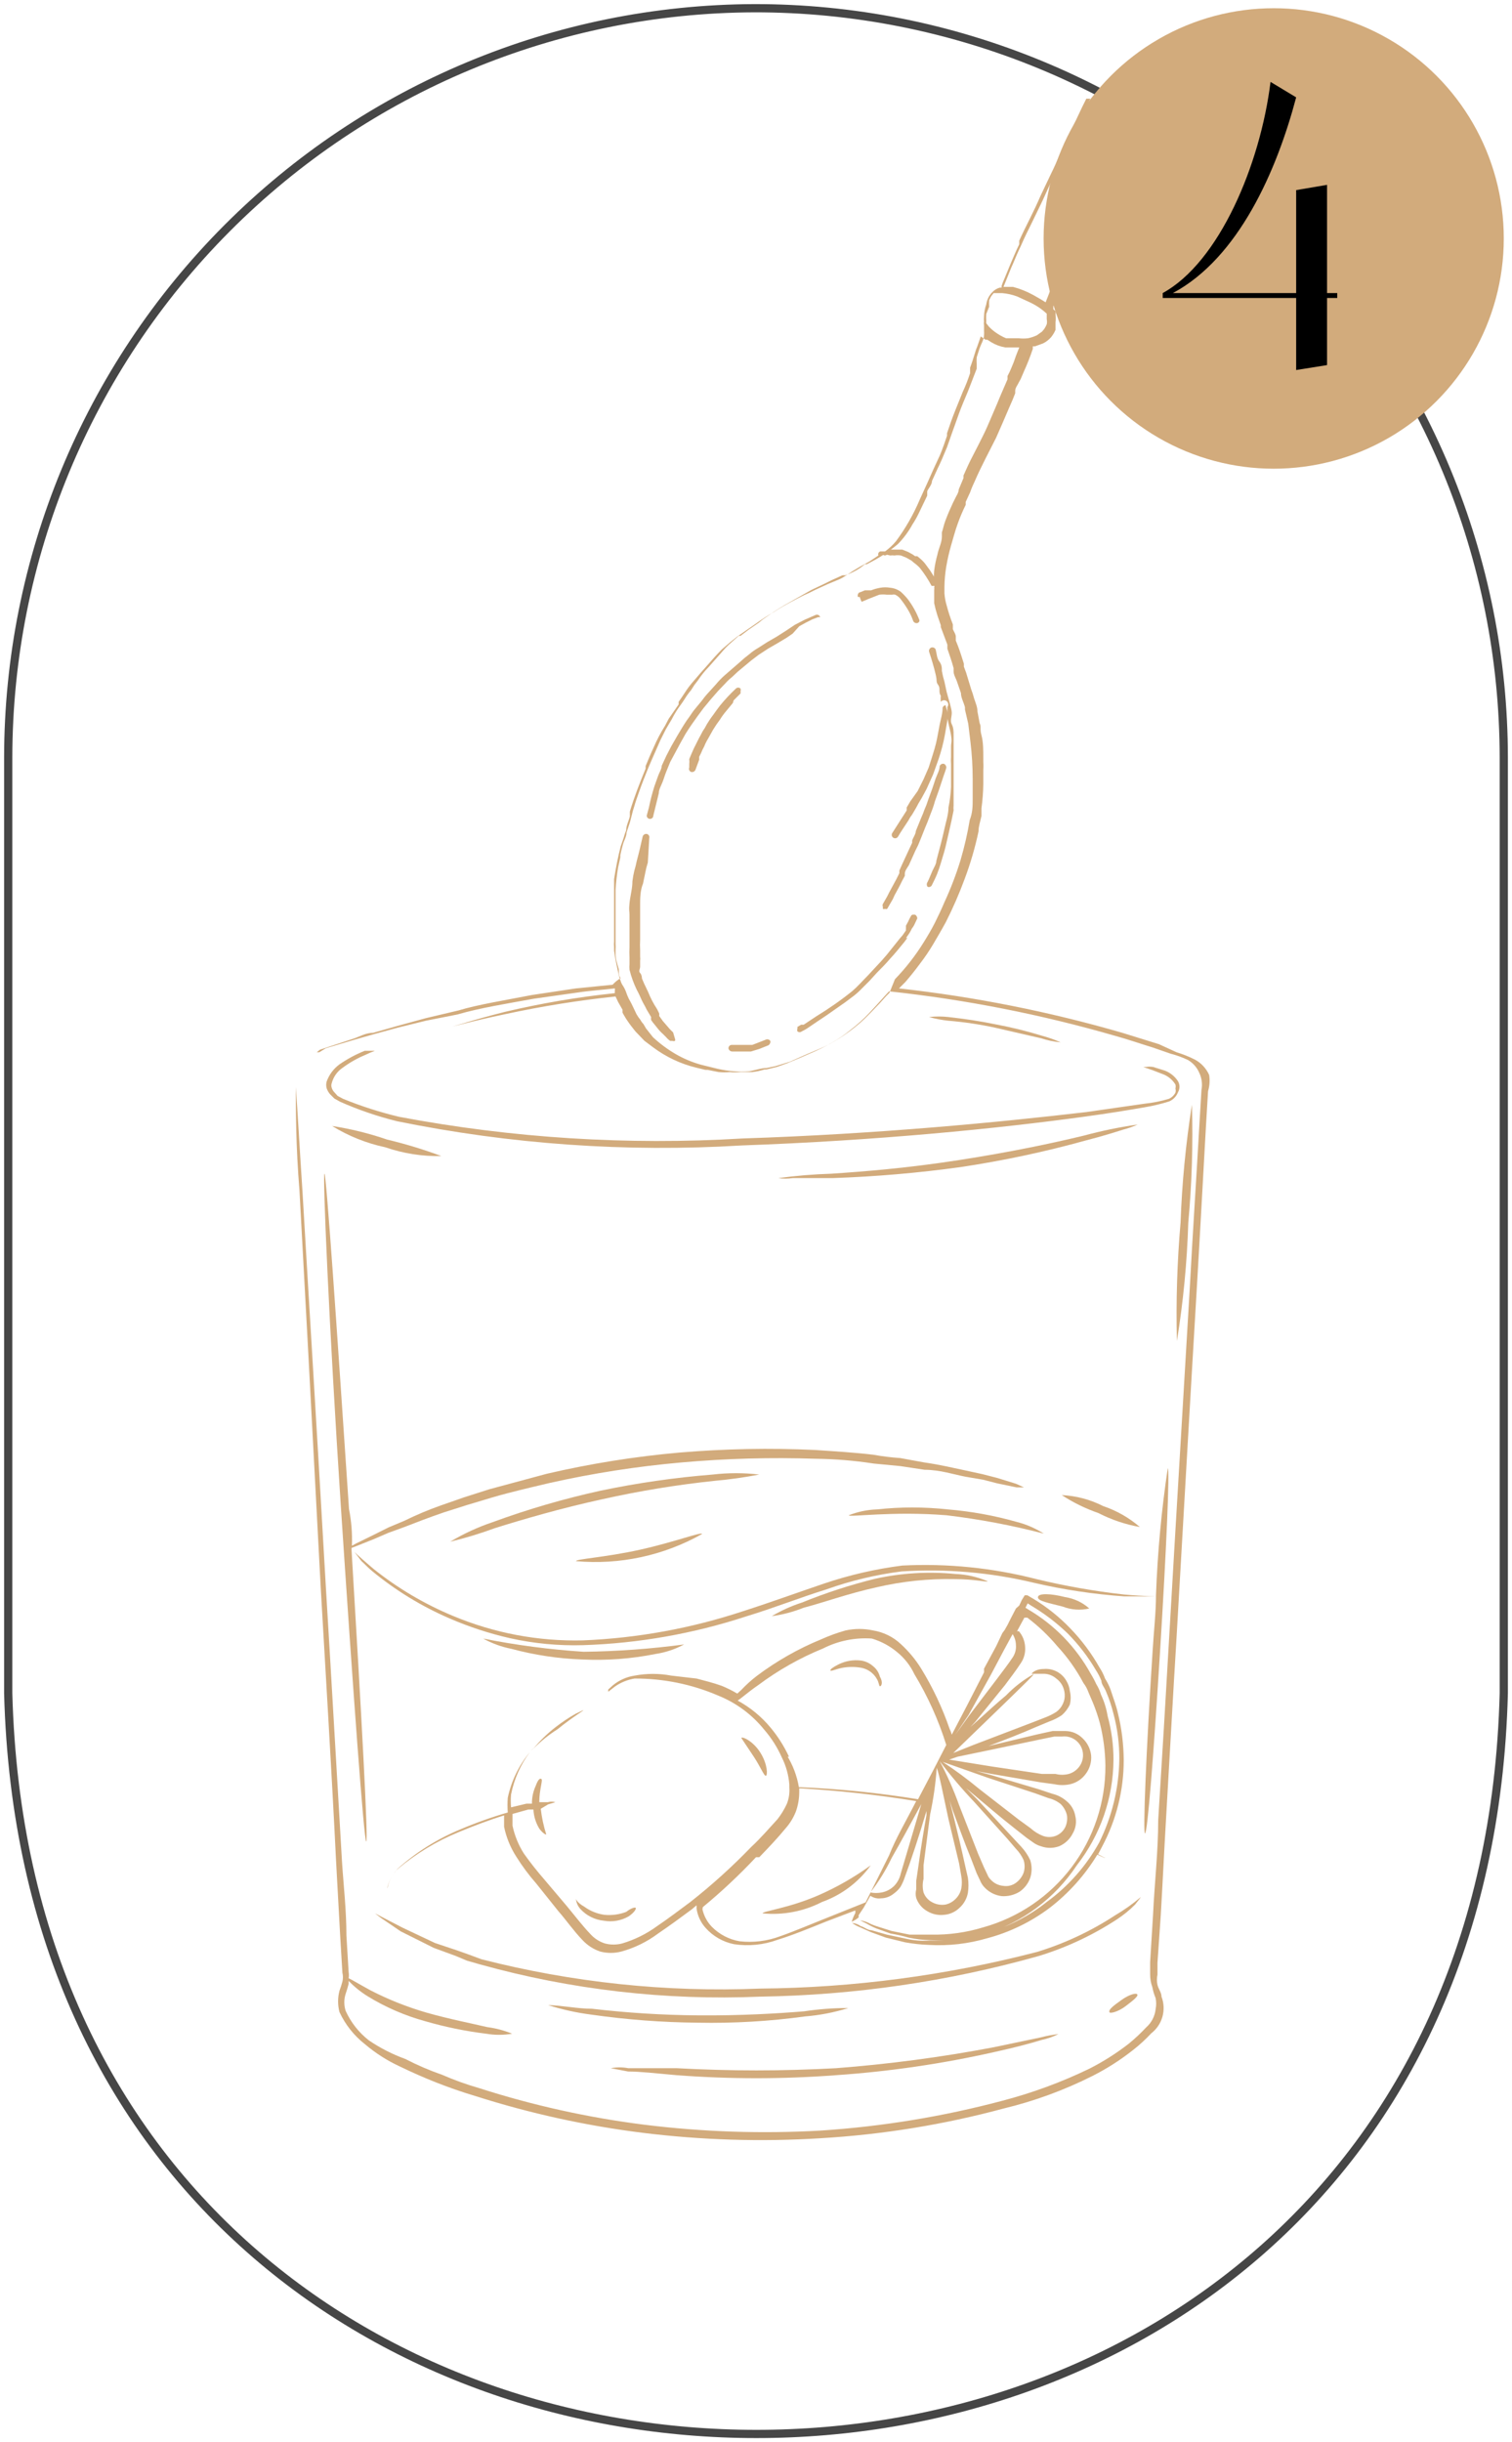 <?xml version="1.0" encoding="UTF-8"?> <svg xmlns="http://www.w3.org/2000/svg" width="184" height="297" viewBox="0 0 184 297" fill="none"> <path d="M91.776 1C67.688 1.083 44.613 10.715 27.6 27.789C10.588 44.863 1.024 67.989 1 92.105V205.919C4.132 326.004 179.958 326.049 183 205.919V92.105C182.988 80.126 180.619 68.266 176.028 57.203C171.436 46.14 164.713 36.092 156.241 27.631C147.77 19.171 137.716 12.464 126.655 7.895C115.594 3.325 103.742 0.982 91.776 1Z" stroke="#464646" stroke-miterlimit="10"></path> <path d="M70.848 201.812C73.839 201.957 76.836 201.732 79.772 201.143C80.99 200.96 82.168 200.568 83.252 199.983C79.199 200.526 75.116 200.824 71.026 200.875C66.92 200.609 62.836 200.072 58.801 199.269C59.874 199.862 61.033 200.283 62.236 200.518C65.048 201.275 67.938 201.709 70.848 201.812Z" fill="#D2AB7C"></path> <path d="M116.226 192.04C118.635 192.04 120.152 192.442 120.197 192.308C118.955 191.77 117.623 191.467 116.271 191.415C113.003 191.094 109.705 191.29 106.499 191.995C103.459 192.747 100.476 193.717 97.575 194.896C96.297 195.307 95.07 195.861 93.916 196.547C95.247 196.363 96.55 196.018 97.798 195.52C100.208 194.896 103.242 193.78 106.722 193.022C109.836 192.298 113.029 191.968 116.226 192.04Z" fill="#D2AB7C"></path> <path d="M132.557 195.609C131.73 194.872 130.707 194.392 129.612 194.226C127.872 193.78 126.355 193.735 126.31 194.226C126.265 194.717 127.648 194.94 129.344 195.386C130.368 195.783 131.488 195.86 132.557 195.609Z" fill="#D2AB7C"></path> <path d="M138.714 185.704C137.405 184.576 135.89 183.712 134.252 183.16C132.685 182.363 130.966 181.907 129.21 181.822C130.602 182.73 132.101 183.464 133.672 184.008C135.258 184.822 136.958 185.394 138.714 185.704Z" fill="#D2AB7C"></path> <path d="M147.147 130.732C146.792 129.931 146.18 129.271 145.407 128.858C144.691 128.496 143.944 128.197 143.176 127.966L141.034 126.984L136.572 125.601C127.687 123.024 118.595 121.217 109.399 120.202L110.158 119.444C110.738 118.774 111.318 118.06 111.942 117.213C112.524 116.457 113.061 115.667 113.549 114.848C113.995 114.089 114.575 113.108 115.11 112.126C115.968 110.431 116.728 108.688 117.386 106.906C118.096 105.017 118.663 103.078 119.081 101.105C119.081 100.48 119.305 99.856 119.438 99.231V98.294C119.569 97.332 119.644 96.364 119.661 95.394V93.698C119.684 93.327 119.684 92.954 119.661 92.583V92.27C119.661 91.2 119.661 90.263 119.438 89.415C119.215 88.567 119.438 88.433 119.215 87.942L118.948 86.514C118.948 85.979 118.724 85.488 118.546 84.953C118.447 84.575 118.328 84.202 118.189 83.837L117.564 81.785L117.297 81.071V80.714C117.074 80 116.851 79.286 116.583 78.572L116.315 77.903V77.412C116.315 77.144 116.092 76.832 115.958 76.52V75.94C115.659 75.182 115.405 74.407 115.199 73.619C115.055 73.14 114.966 72.646 114.932 72.147C114.932 72.147 114.932 71.835 114.932 71.701V71.388C114.942 70.551 115.016 69.716 115.155 68.89C115.303 68.032 115.496 67.183 115.735 66.347C116.003 65.454 116.226 64.562 116.538 63.714C116.819 62.922 117.147 62.147 117.52 61.394V61.037L118.055 59.877C118.221 59.405 118.415 58.943 118.635 58.493C119.037 57.556 119.483 56.664 119.929 55.772L121.223 53.228L122.026 51.399L122.83 49.525C123.097 48.945 123.32 48.409 123.543 47.829V47.517C123.543 47.16 123.856 46.803 123.99 46.491L124.213 46.089L124.614 45.152C125.017 44.264 125.375 43.355 125.685 42.43V42.118H125.953L126.934 41.761C127.308 41.575 127.641 41.317 127.916 41.003C128.134 40.73 128.314 40.43 128.451 40.11V39.709V39.218C128.492 38.892 128.492 38.562 128.451 38.236C128.478 38.104 128.478 37.967 128.451 37.835L128.184 37.611V37.21C128.306 37.011 128.41 36.802 128.496 36.585V35.871C128.764 35.068 129.032 34.399 129.255 33.685L130.593 30.383L131.396 28.42L132.2 26.501L133.047 24.493C133.27 23.913 133.493 23.333 133.761 22.798L134.698 20.656L135.501 18.916C135.725 18.381 135.948 17.845 136.215 17.31C136.483 16.774 136.617 16.462 136.795 16.016C137.055 15.558 137.279 15.08 137.465 14.588V14.365L137.063 14.053H136.795C136.795 14.499 136.438 14.945 136.215 15.391L135.591 16.73C135.408 17.093 135.245 17.465 135.1 17.845L134.609 18.871C134.341 19.496 134.029 20.121 133.761 20.79C133.493 21.459 132.913 22.619 132.557 23.556L132.11 24.583C131.887 25.163 131.619 25.743 131.396 26.367C131.173 26.992 130.906 27.483 130.682 28.018L130.013 29.714C129.701 30.383 129.433 31.052 129.165 31.766C128.898 32.48 128.407 33.685 128.05 34.622L127.648 35.737L127.247 36.764L126.667 36.407L125.73 35.871C124.955 35.445 124.131 35.116 123.276 34.89H122.83H122.116L123.053 32.569C123.365 31.9 123.633 31.186 123.945 30.517L124.257 29.848C124.659 28.911 125.105 28.018 125.551 27.126L126.89 24.36L127.559 22.887C128.184 21.593 128.809 20.299 129.389 19.005C129.969 17.711 130.549 16.417 131.173 15.123L131.932 13.517L132.69 12H132.2L131.709 12.982L130.192 16.194C129.835 16.953 129.478 17.667 129.165 18.425L128.898 18.961C128.585 19.674 128.273 20.388 127.916 21.102L126.622 23.824C126.221 24.761 125.774 25.698 125.328 26.591C124.882 27.483 124.436 28.375 124.034 29.268V29.714C123.677 30.428 123.365 31.186 123.053 31.9L122.205 33.953C122.081 34.213 121.977 34.481 121.892 34.756V34.979H121.669C121.308 35.079 120.983 35.28 120.732 35.559C120.347 35.963 120.097 36.478 120.018 37.032C119.847 37.504 119.756 38.002 119.751 38.504C119.727 38.712 119.727 38.921 119.751 39.129C119.72 39.261 119.72 39.398 119.751 39.53V39.932V40.244C119.765 40.407 119.765 40.572 119.751 40.735C119.751 41.315 119.349 41.895 119.171 42.475L118.858 43.457C118.838 43.724 118.838 43.992 118.858 44.26V44.84L118.323 46.223L117.787 47.606L117.207 48.989C116.85 49.837 116.538 50.73 116.226 51.622L115.824 52.737L115.244 54.389C114.843 55.37 114.441 56.307 114.084 57.021L113.415 58.493C113.415 58.94 113.013 59.341 112.835 59.743V60.278L111.764 62.509C111.553 62.94 111.314 63.358 111.05 63.758C110.569 64.64 109.968 65.451 109.265 66.168C108.329 66.957 107.312 67.645 106.231 68.221L105.472 68.622H105.249C104.817 68.996 104.337 69.311 103.822 69.559C103.518 69.712 103.205 69.846 102.885 69.961H102.528L101.234 70.541L100.341 70.987L98.735 71.745L96.058 73.263C95.196 73.734 94.361 74.256 93.559 74.824L92.845 75.315L92.354 75.716L91.061 76.609L90.123 77.323H89.9L88.651 78.438C88.16 78.885 87.759 79.42 87.268 79.955L86.242 81.115C85.76 81.608 85.326 82.146 84.948 82.722L84.501 83.302L84.1 83.927C83.804 84.277 83.535 84.65 83.297 85.042L83.029 85.444L82.493 86.202C82.215 86.618 81.961 87.05 81.735 87.496L81.467 87.942L81.021 88.701L80.352 90.039L79.236 92.583L78.835 93.52C78.478 94.412 78.121 95.305 77.808 96.197C77.496 97.089 77.362 97.446 77.184 98.071C77.059 98.437 76.955 98.809 76.871 99.186L76.648 100.034L76.247 101.239C76.247 101.73 75.934 102.22 75.801 102.711C75.667 103.202 75.578 103.559 75.488 104.005V104.273L75.221 105.478C75.065 106.393 74.961 107.317 74.908 108.244V108.869C74.908 109.583 74.908 110.341 74.908 111.1V113.822V114.803C74.93 115.026 74.93 115.25 74.908 115.472V116.008C74.908 116.633 75.131 117.257 75.31 117.882V118.15C75.31 118.417 75.31 118.685 75.533 118.953C75.165 119.166 74.833 119.437 74.551 119.756L70.089 120.202L64.735 121.005C61.299 121.675 58.176 122.165 55.811 122.879L51.84 123.816L48.404 124.753L45.415 125.601C44.478 125.601 43.719 126.092 43.005 126.315L39.748 127.386L38.945 127.654L38.543 127.966H38.856L39.659 127.475L42.961 126.493L45.459 125.78L48.404 124.976L51.84 124.129L55.677 123.37C58.444 122.567 61.567 122.076 65.003 121.451L70.357 120.693C71.829 120.47 73.347 120.381 74.819 120.202C74.838 120.29 74.838 120.382 74.819 120.47V120.782C70.313 121.253 65.842 122.013 61.433 123.058C59.291 123.593 57.596 124.084 56.436 124.441L55.053 124.843L56.48 124.486C57.685 124.173 59.381 123.772 61.522 123.325C65.943 122.372 70.411 121.657 74.908 121.184L75.221 121.853L75.756 122.79V123.147C75.968 123.549 76.206 123.937 76.47 124.307C76.738 124.709 77.05 125.066 77.318 125.423L78.433 126.583L79.504 127.386C81.062 128.546 82.837 129.381 84.725 129.84L85.84 130.108H86.108L87.446 130.375C87.906 130.419 88.37 130.419 88.829 130.375C89.26 130.419 89.693 130.419 90.123 130.375H90.614H91.551C92.05 130.314 92.543 130.21 93.024 130.063H93.247L94.541 129.751L95.79 129.304L97.396 128.635L98.512 128.144C99.445 127.752 100.353 127.305 101.234 126.806C102.036 126.353 102.798 125.83 103.509 125.244C104.322 124.623 105.083 123.936 105.785 123.192L106.856 122.031L107.659 121.139L108.194 120.559C117.542 121.563 126.784 123.385 135.814 126.003C137.286 126.404 138.669 126.895 140.276 127.386L142.462 128.144C143.183 128.33 143.886 128.584 144.559 128.903C145.175 129.263 145.659 129.81 145.942 130.465C146.253 131.117 146.347 131.852 146.21 132.562L145.942 137.024C145.585 143.404 145.139 150.008 144.782 156.745C143.979 170.399 143.131 184.365 142.284 199.045C141.867 206.362 141.421 213.799 140.945 221.354C140.945 225.192 140.499 228.984 140.32 232.822L139.963 238.622V240.095C139.959 240.627 140.049 241.156 140.231 241.656C140.318 242.115 140.452 242.564 140.633 242.995C140.722 243.437 140.722 243.892 140.633 244.333C140.542 245.197 140.127 245.994 139.472 246.564C138.817 247.264 138.117 247.92 137.375 248.528C135.884 249.688 134.285 250.704 132.601 251.562C129.184 253.216 125.612 254.532 121.937 255.488C114.724 257.403 107.342 258.614 99.895 259.102C92.719 259.511 85.521 259.272 78.388 258.388C71.557 257.527 64.82 256.033 58.265 253.927C56.744 253.49 55.254 252.953 53.803 252.32C52.272 251.788 50.781 251.147 49.341 250.402C47.765 249.833 46.266 249.068 44.879 248.126C43.669 247.18 42.705 245.955 42.068 244.556C41.844 243.875 41.844 243.14 42.068 242.459C42.208 242.064 42.327 241.662 42.425 241.255V240.898C43.117 241.617 43.896 242.247 44.745 242.772C46.926 244.109 49.284 245.13 51.751 245.806C54.175 246.508 56.652 247.015 59.157 247.323C60.206 247.501 61.277 247.501 62.326 247.323C61.353 246.925 60.333 246.655 59.291 246.52C57.417 246.074 54.83 245.583 51.974 244.78C49.6 244.098 47.299 243.186 45.102 242.058C43.63 241.255 42.693 240.675 42.425 240.585C42.47 240.335 42.47 240.078 42.425 239.827L42.157 235.365C42.157 232.286 41.801 229.252 41.622 226.441C40.908 214.438 40.283 203.239 39.659 193.066C38.499 172.719 37.472 156.255 36.803 144.787C36.446 139.388 36.223 135.194 36 132.205C36 135.06 36 139.388 36.446 144.832C37.071 156.255 37.963 172.719 39.034 193.155C39.614 203.328 40.328 214.751 40.908 226.53L41.399 235.454L41.667 239.916C41.755 240.267 41.755 240.635 41.667 240.987C41.568 241.365 41.449 241.737 41.31 242.102C41.087 242.951 41.087 243.842 41.31 244.69C42.025 246.228 43.096 247.574 44.433 248.617C45.705 249.693 47.116 250.593 48.627 251.294C50.1 252.008 51.617 252.677 53.089 253.257C54.562 253.837 56.213 254.417 57.864 254.908C64.48 257.015 71.276 258.509 78.165 259.37C85.343 260.261 92.587 260.485 99.806 260.039C107.346 259.601 114.822 258.389 122.116 256.425C125.87 255.523 129.509 254.19 132.958 252.454C134.712 251.568 136.371 250.507 137.911 249.286C138.691 248.675 139.422 248.004 140.097 247.278C140.757 246.768 141.236 246.058 141.461 245.254C141.686 244.45 141.646 243.596 141.347 242.816C141.347 242.326 140.99 241.924 140.856 241.388C140.766 240.977 140.766 240.551 140.856 240.139V238.711L141.257 232.911C141.48 229.118 141.659 225.281 141.882 221.488C142.328 213.903 142.73 206.407 143.176 199.178C144.024 184.499 144.827 170.354 145.63 156.879C146.032 150.142 146.388 143.493 146.745 137.157L147.013 132.696C147.203 132.059 147.249 131.389 147.147 130.732ZM120.375 37.299C120.358 37.032 120.358 36.764 120.375 36.496L120.599 36.05L120.911 35.648H121.179H121.982C122.592 35.702 123.192 35.837 123.766 36.05L125.417 36.808C125.838 37.013 126.241 37.252 126.622 37.522C126.888 37.715 127.141 37.923 127.381 38.147V38.37V38.816C127.425 39.022 127.425 39.235 127.381 39.441C127.294 39.643 127.189 39.837 127.068 40.021L126.801 40.333L126.176 40.779C125.833 40.938 125.474 41.058 125.105 41.136C124.72 41.181 124.33 41.181 123.945 41.136H123.633H122.428C121.954 40.935 121.505 40.681 121.089 40.378C120.817 40.178 120.564 39.954 120.331 39.709L120.018 39.307C120.01 39.203 120.01 39.099 120.018 38.995C119.999 38.727 119.999 38.459 120.018 38.192L120.375 37.299ZM108.239 120.738L107.837 121.139L107.034 122.031L105.963 123.147L105.205 123.906C104.574 124.501 103.903 125.053 103.197 125.556C102.497 126.062 101.767 126.524 101.011 126.94C100.163 127.386 99.27 127.743 98.423 128.1L97.709 128.412L96.102 129.126L94.362 129.661L93.291 129.885C92.622 129.885 91.953 130.152 91.15 130.286C90.556 130.332 89.959 130.332 89.365 130.286C88.673 130.238 87.987 130.133 87.312 129.974L85.305 129.483C84.228 129.182 83.194 128.747 82.226 128.189C81.232 127.608 80.304 126.919 79.459 126.136L78.612 125.066L78.299 124.53C78.156 124.386 78.035 124.22 77.942 124.039C77.759 123.816 77.595 123.577 77.451 123.325L77.05 122.478C76.89 122.126 76.711 121.784 76.514 121.451C76.376 121.162 76.257 120.864 76.157 120.559C76.072 120.342 75.967 120.133 75.845 119.934C75.705 119.746 75.6 119.535 75.533 119.31C75.439 119.078 75.364 118.84 75.31 118.596C75.087 117.614 74.864 116.633 74.73 115.606V115.16C74.708 114.938 74.708 114.713 74.73 114.491C74.73 114.089 74.73 113.688 74.73 113.286C74.73 112.885 74.73 112.081 74.73 111.457V110.832C74.73 110.43 74.73 109.984 74.73 109.583V109.003C74.73 108.199 74.73 107.53 74.73 106.906C74.953 105.478 75.221 104.139 75.533 102.934L75.89 101.908C75.974 101.589 76.078 101.276 76.202 100.971C76.202 100.391 76.514 99.856 76.648 99.276V98.695C77.184 96.911 77.853 95.215 78.567 93.475V93.163C78.879 92.404 79.192 91.646 79.549 90.887C79.94 89.975 80.402 89.094 80.932 88.255L81.378 87.407L82.583 85.667V85.354L82.984 84.774L83.341 84.239C83.598 83.834 83.882 83.447 84.189 83.079L85.26 81.829L85.974 81.026C86.554 80.357 87.179 79.643 87.848 78.974L88.829 78.126L89.722 77.412L91.908 75.895C92.639 75.362 93.398 74.87 94.184 74.423C94.853 73.976 95.567 73.575 96.236 73.218C96.906 72.861 97.709 72.415 98.467 72.102L99.181 71.745L100.743 71.031L101.278 70.808L101.814 70.585C102.207 70.437 102.582 70.242 102.929 70.005L103.732 69.47L104.179 69.202L104.625 68.934L105.83 68.265L106.9 67.551C106.879 67.505 106.868 67.454 106.868 67.403C106.868 67.352 106.879 67.301 106.9 67.255C106.921 67.208 106.952 67.167 106.991 67.133C107.029 67.1 107.074 67.075 107.123 67.06H107.703C108.201 66.703 108.651 66.283 109.042 65.811C110.207 64.237 111.181 62.529 111.942 60.724L112.879 58.672L113.593 57.066L114.396 55.325C114.709 54.567 114.976 53.808 115.244 53.005V52.693C115.556 51.756 115.869 50.864 116.226 49.971L117.163 47.651C117.506 46.911 117.804 46.151 118.055 45.375V44.706C118.278 44.126 118.457 43.546 118.635 42.966C118.719 42.662 118.824 42.364 118.948 42.074L119.349 40.913L119.929 41.315H120.152L120.643 41.627C121.164 41.94 121.739 42.151 122.339 42.252H124.034L123.633 43.278C123.466 43.794 123.273 44.3 123.053 44.795C122.922 45.116 122.773 45.429 122.606 45.732V46.134L122.026 47.472C121.803 48.008 121.536 48.588 121.312 49.168L120.509 51.042C120.241 51.667 119.974 52.291 119.661 52.916C119.349 53.541 118.814 54.612 118.368 55.459C117.921 56.307 117.609 57.021 117.252 57.824V58.136L116.672 59.52C116.672 59.921 116.36 60.323 116.181 60.724L115.958 61.171C115.646 61.84 115.333 62.554 115.066 63.268C114.798 63.982 114.798 64.249 114.62 64.74V65.276C114.62 65.99 114.218 66.703 114.084 67.417C113.903 68.061 113.769 68.717 113.682 69.381C113.637 69.885 113.637 70.393 113.682 70.898V71.165C113.702 71.207 113.713 71.253 113.713 71.299C113.713 71.346 113.702 71.391 113.682 71.433C113.705 71.536 113.705 71.643 113.682 71.745C113.682 71.745 113.682 72.102 113.682 72.281V73.352C113.79 73.864 113.924 74.37 114.084 74.869L114.486 76.029V76.252L115.289 78.394V78.885C115.557 79.643 115.824 80.446 116.047 81.249V81.651C116.047 82.097 116.36 82.543 116.493 82.99L116.94 84.284C116.94 84.864 117.297 85.444 117.43 86.024V86.291L117.832 88.031L118.1 90.263C118.278 91.743 118.367 93.233 118.368 94.724C118.368 95.572 118.368 96.375 118.368 97.178C118.368 97.982 118.367 98.829 118.011 99.722C117.737 101.364 117.364 102.988 116.895 104.585C116.359 106.339 115.703 108.053 114.932 109.717C114.575 110.564 114.173 111.412 113.772 112.215C113.37 113.018 112.835 113.911 112.389 114.625C111.389 116.231 110.223 117.726 108.908 119.087L108.239 120.738Z" fill="#D2AB7C"></path> <path d="M139.339 222.961C139.651 222.961 140.41 213.056 141.168 200.874C141.927 188.693 142.373 178.565 142.105 178.565C141.343 183.665 140.866 188.805 140.677 193.958C140.677 196.056 140.41 198.42 140.276 200.607C139.473 213.011 139.071 222.961 139.339 222.961Z" fill="#D2AB7C"></path> <path d="M43.987 189.854C44.344 190.166 44.79 190.657 45.281 191.058C48.132 193.411 51.302 195.349 54.696 196.814C57.07 197.843 59.535 198.65 62.058 199.224C64.986 199.876 67.984 200.161 70.982 200.071C77.702 199.853 84.357 198.681 90.748 196.591C94.139 195.565 97.397 194.271 100.564 193.289C103.525 192.231 106.592 191.498 109.712 191.103C115.12 190.758 120.549 191.225 125.819 192.486C129.428 193.326 133.099 193.878 136.796 194.137H140.811C140.811 194.137 139.294 194.137 136.796 193.914C133.206 193.51 129.644 192.884 126.131 192.04C120.803 190.667 115.296 190.11 109.801 190.389C106.568 190.8 103.384 191.533 100.297 192.575C97.129 193.646 93.827 194.851 90.481 195.922C84.164 198.017 77.586 199.218 70.937 199.491C65.505 199.623 60.107 198.605 55.097 196.502C51.652 195.068 48.423 193.161 45.504 190.835C44.344 189.854 43.586 189.184 43.139 188.738L43.987 189.854Z" fill="#D2AB7C"></path> <path d="M41.488 183.339C42.961 205.649 44.299 223.943 44.567 223.943C44.835 223.943 43.987 208.504 42.782 188.515V188.247L43.362 188.024L45.593 187.132L47.244 186.418L49.208 185.704C50.591 185.168 52.197 184.544 54.026 183.919L56.837 183.027L59.961 182.09C62.102 181.465 64.423 180.929 66.877 180.349C72.17 179.162 77.536 178.327 82.94 177.851C88.369 177.368 93.823 177.219 99.27 177.404C101.631 177.43 103.987 177.623 106.32 177.985L109.578 178.297L112.522 178.743C114.396 178.743 116.092 179.323 117.52 179.591L119.617 179.948L121.357 180.394L123.722 180.885H124.614L123.633 180.439L121.312 179.725L119.572 179.278L117.52 178.832C116.047 178.52 114.352 178.118 112.478 177.851L109.533 177.315C108.441 177.242 107.353 177.108 106.276 176.914C104.045 176.646 101.814 176.512 99.181 176.334C93.692 176.081 88.192 176.185 82.717 176.646C77.264 177.127 71.851 177.992 66.52 179.234L59.559 181.108L56.48 182.09L53.669 183.071C52.146 183.607 50.656 184.233 49.208 184.945L47.289 185.748L45.504 186.641L43.318 187.712L42.827 187.979C42.882 186.483 42.762 184.986 42.47 183.517C40.953 160.94 39.704 142.691 39.48 142.735C39.257 142.78 40.016 160.895 41.488 183.339Z" fill="#D2AB7C"></path> <path d="M138.803 230.725C137.843 231.542 136.812 232.273 135.725 232.911C132.783 234.84 129.584 236.342 126.221 237.373C115.202 240.236 103.873 241.735 92.488 241.835C81.071 242.303 69.647 241.1 58.578 238.265L57.016 237.685L55.633 237.194L52.956 236.302L48.984 234.428L46.486 233.134L45.638 232.688C45.638 232.688 45.638 232.688 46.397 233.268L48.761 234.874L52.777 236.882L55.454 237.864L56.837 238.444L58.399 238.89C69.486 241.977 80.99 243.302 92.488 242.816C103.974 242.643 115.388 240.978 126.444 237.864C129.806 236.832 133.006 235.33 135.948 233.402C136.736 232.884 137.469 232.286 138.134 231.617C138.625 230.992 138.848 230.725 138.803 230.725Z" fill="#D2AB7C"></path> <path d="M144.604 148.715C145.043 143.939 145.192 139.141 145.05 134.347C144.3 139.089 143.838 143.872 143.667 148.67C143.25 153.462 143.101 158.273 143.221 163.082C143.993 158.328 144.455 153.529 144.604 148.715Z" fill="#D2AB7C"></path> <path d="M41.712 129.841C42.566 129.209 43.495 128.685 44.478 128.279C45.192 127.922 45.593 127.833 45.593 127.788H44.389C43.304 128.222 42.272 128.776 41.31 129.439C40.592 129.967 40.048 130.697 39.748 131.536C39.68 131.8 39.68 132.076 39.748 132.34C39.838 132.6 39.974 132.842 40.15 133.053L40.685 133.589L41.399 133.99C43.632 134.977 45.946 135.769 48.315 136.355C62.108 139.163 76.208 140.153 90.257 139.3C106.633 138.72 121.491 137.248 132.155 135.775C134.788 135.418 137.242 135.017 139.294 134.66C140.306 134.491 141.305 134.252 142.284 133.946C142.527 133.84 142.747 133.687 142.931 133.495C143.115 133.304 143.259 133.078 143.355 132.83C143.472 132.627 143.534 132.396 143.534 132.161C143.534 131.926 143.472 131.695 143.355 131.492C142.971 130.9 142.408 130.447 141.748 130.198L140.32 129.752C140.039 129.707 139.753 129.707 139.473 129.752H139.116L140.276 130.153L141.659 130.689C142.233 130.938 142.716 131.359 143.042 131.893C143.082 132.055 143.082 132.223 143.042 132.384C143.088 132.545 143.088 132.715 143.042 132.875C142.87 133.213 142.586 133.48 142.239 133.633C141.292 133.917 140.321 134.111 139.339 134.214L132.2 135.24C121.536 136.489 106.722 137.917 90.347 138.452C76.37 139.295 62.343 138.411 48.583 135.82C46.255 135.267 43.972 134.536 41.756 133.633L41.087 133.277L40.685 132.83C40.539 132.68 40.432 132.496 40.373 132.295C40.305 132.108 40.305 131.902 40.373 131.715C40.576 130.948 41.052 130.282 41.712 129.841Z" fill="#D2AB7C"></path> <path d="M40.417 136.935C42.41 138.16 44.599 139.036 46.887 139.523C49.082 140.278 51.393 140.641 53.714 140.593C51.556 139.79 49.351 139.119 47.111 138.586C44.933 137.837 42.693 137.284 40.417 136.935Z" fill="#D2AB7C"></path> <path d="M138.446 136.757C136.25 137.07 134.074 137.517 131.932 138.095C128.05 139.032 123.008 140.103 116.672 141.085C110.336 142.067 105.16 142.468 101.189 142.736C99.025 142.802 96.865 142.98 94.719 143.271C95.296 143.361 95.883 143.361 96.46 143.271H101.323C106.533 143.093 111.731 142.646 116.895 141.933C122.058 141.16 127.17 140.073 132.2 138.675C134.118 138.185 135.68 137.694 136.662 137.382C137.274 137.227 137.872 137.018 138.446 136.757Z" fill="#D2AB7C"></path> <path d="M70.982 207.969L70.045 208.415C69.205 208.894 68.4 209.43 67.635 210.022C66.632 210.795 65.719 211.678 64.914 212.654C65.802 211.757 66.79 210.964 67.859 210.289C69.777 208.728 71.026 208.058 70.982 207.969Z" fill="#D2AB7C"></path> <path d="M64.601 212.922C64.724 212.777 64.858 212.643 65.003 212.521L64.601 212.922Z" fill="#D2AB7C"></path> <path d="M47.155 229.654C47.262 228.986 47.539 228.356 47.958 227.825C47.579 228.313 47.305 228.876 47.155 229.476V229.654Z" fill="#D2AB7C"></path> <path d="M48.36 227.289L47.958 227.824C48.082 227.627 48.232 227.447 48.404 227.289C50.614 225.431 53.097 223.926 55.767 222.827C57.596 222.069 59.47 221.355 61.344 220.775V222.158C61.608 223.443 62.108 224.668 62.816 225.772C63.544 226.937 64.365 228.042 65.271 229.074L67.948 232.42C68.929 233.536 69.777 234.785 70.893 235.945C71.481 236.576 72.217 237.051 73.034 237.328C73.883 237.552 74.774 237.552 75.622 237.328C77.233 236.884 78.746 236.143 80.084 235.142C81.467 234.205 82.806 233.223 84.189 232.197L84.769 231.706V232.108C84.892 232.969 85.265 233.776 85.84 234.428C86.75 235.46 87.972 236.165 89.32 236.436C91.107 236.707 92.933 236.522 94.63 235.901C96.504 235.321 98.467 234.517 100.564 233.67L104.089 232.331V232.643C103.903 232.983 103.753 233.342 103.643 233.714C103.951 233.579 104.236 233.398 104.491 233.179V232.911L105.116 231.974L105.919 230.546C106.296 230.809 106.758 230.921 107.213 230.859C107.784 230.85 108.336 230.645 108.775 230.279C109.085 230.057 109.356 229.786 109.578 229.475C109.776 229.136 109.941 228.777 110.068 228.405C110.872 226.218 111.809 223.407 112.746 220.239V220.73C112.433 222.515 112.076 224.612 111.764 226.932L111.496 228.761V229.788C111.409 230.124 111.409 230.477 111.496 230.814C111.731 231.495 112.207 232.067 112.835 232.42C113.451 232.792 114.173 232.948 114.887 232.866C115.592 232.811 116.254 232.511 116.761 232.019C117.296 231.539 117.657 230.896 117.788 230.189C117.877 229.583 117.877 228.966 117.788 228.36L117.431 226.798C116.984 224.746 116.538 222.872 116.137 221.265C115.914 220.418 115.735 219.659 115.557 218.945L115.958 220.195C116.583 221.89 117.297 223.898 118.189 226.084L118.858 227.824L119.26 228.672C119.399 229.025 119.612 229.345 119.885 229.609C120.426 230.151 121.133 230.497 121.893 230.591C122.659 230.644 123.423 230.456 124.079 230.055C124.679 229.642 125.132 229.048 125.373 228.36C125.595 227.663 125.595 226.915 125.373 226.218C125.101 225.631 124.739 225.089 124.302 224.612L123.142 223.363L118.992 218.901L117.565 217.473L118.591 218.321C119.974 219.481 121.58 220.864 123.454 222.336L124.927 223.496L125.685 224.032C125.978 224.256 126.311 224.423 126.667 224.523C127.387 224.789 128.178 224.789 128.898 224.523C129.616 224.214 130.201 223.66 130.549 222.961C130.918 222.328 131.03 221.577 130.861 220.864C130.74 220.144 130.359 219.493 129.79 219.034C129.292 218.6 128.694 218.293 128.05 218.142L126.444 217.607L120.599 215.866L118.769 215.376L120.688 215.733L126.667 216.759L128.318 216.982C128.95 217.121 129.605 217.121 130.236 216.982C131.013 216.8 131.695 216.34 132.155 215.688C132.63 215.046 132.852 214.252 132.78 213.457C132.69 212.673 132.327 211.946 131.754 211.405C131.2 210.842 130.446 210.521 129.656 210.512H128.095L126.265 210.914L120.286 212.342C122.294 211.583 124.257 210.824 126.087 210.021L127.693 209.352C128.228 209.163 128.738 208.908 129.21 208.593C129.623 208.234 129.957 207.794 130.192 207.3C130.326 206.757 130.326 206.191 130.192 205.649C130.147 205.223 130.01 204.811 129.79 204.444C129.523 203.955 129.119 203.556 128.627 203.294C128.136 203.033 127.578 202.92 127.024 202.971C125.908 202.971 125.507 203.551 125.551 203.551H127.024C127.582 203.56 128.12 203.765 128.541 204.132C128.835 204.343 129.079 204.618 129.255 204.935C129.432 205.266 129.538 205.631 129.567 206.006C129.602 206.42 129.525 206.836 129.344 207.21C129.167 207.602 128.89 207.941 128.541 208.192C128.118 208.459 127.67 208.683 127.202 208.861L125.596 209.486L118.457 212.208L116.003 213.189L122.83 206.586L125.016 204.444C125.507 203.953 125.819 203.641 125.775 203.596C124.539 204.292 123.412 205.163 122.428 206.184C121.402 207.032 120.242 208.103 118.903 209.307L118.1 210.021L118.68 209.397L122.294 204.935C122.919 204.087 123.588 203.239 124.257 202.213C124.638 201.632 124.811 200.941 124.748 200.25C124.707 199.559 124.44 198.901 123.99 198.376H123.767L124.079 197.796L124.659 196.725H125.016C126.363 197.743 127.591 198.91 128.675 200.205C129.918 201.55 130.983 203.05 131.843 204.667C132.111 205.018 132.322 205.41 132.467 205.827L133.003 207.076C133.338 207.89 133.622 208.725 133.851 209.575C134.272 211.254 134.497 212.976 134.52 214.706C134.546 219.162 133.105 223.503 130.42 227.059C127.735 230.615 123.954 233.189 119.662 234.384C117.61 235.013 115.472 235.314 113.326 235.276H110.693L108.507 234.83L106.811 234.294C106.395 234.169 105.992 234.005 105.606 233.803C105.307 233.673 104.992 233.583 104.67 233.536L105.473 233.937C105.845 234.157 106.233 234.351 106.633 234.517L108.373 235.142C109.111 235.261 109.841 235.425 110.559 235.633C111.439 235.825 112.336 235.929 113.236 235.945C115.448 236.091 117.668 235.85 119.796 235.231C124.402 233.822 128.376 230.857 131.04 226.843C133.901 223.185 135.47 218.681 135.502 214.037C135.509 212.228 135.268 210.427 134.788 208.683C134.643 207.787 134.373 206.915 133.985 206.095C133.85 205.639 133.655 205.204 133.404 204.801C133.208 204.371 132.985 203.953 132.735 203.551C130.954 200.315 128.334 197.617 125.15 195.743L124.793 195.52L125.061 194.985L125.462 195.252C127.076 196.206 128.574 197.344 129.924 198.643C131.251 199.981 132.405 201.48 133.36 203.105C133.627 203.513 133.851 203.946 134.029 204.399C134.029 204.845 134.431 205.247 134.609 205.738C134.98 206.604 135.278 207.5 135.502 208.415C135.982 210.205 136.223 212.05 136.215 213.903C136.17 217.435 135.332 220.912 133.761 224.076C132.187 226.922 130.009 229.389 127.381 231.305C125.186 233.045 122.669 234.334 119.974 235.097C117.764 235.775 115.457 236.076 113.147 235.99C112.175 236.064 111.197 235.989 110.247 235.767L107.927 235.276L106.053 234.74C105.562 234.74 105.16 234.339 104.759 234.25C104.443 234.025 104.074 233.887 103.688 233.848C103.99 234.07 104.32 234.25 104.67 234.384L105.964 234.964L107.793 235.633L110.158 236.213C111.116 236.385 112.085 236.49 113.058 236.525C115.437 236.661 117.821 236.389 120.108 235.722C122.867 234.993 125.458 233.735 127.738 232.019C130.055 230.24 132.022 228.046 133.538 225.549L134.431 225.95H134.877H134.475L133.627 225.504L134.118 224.567C135.849 221.327 136.754 217.71 136.751 214.037C136.736 212.112 136.497 210.195 136.037 208.326C135.814 207.344 135.457 206.452 135.145 205.47C134.97 205.001 134.745 204.553 134.475 204.132C134.307 203.66 134.082 203.211 133.806 202.793C132.825 201.056 131.625 199.451 130.236 198.019C128.911 196.64 127.411 195.44 125.775 194.449L125.016 194.003H124.704L124.347 194.583L124.034 195.252L123.633 195.609L123.008 196.814L122.606 197.617L122.25 198.242L121.982 198.599L121.223 200.205L119.751 202.927V203.373C118.368 206.095 117.074 208.593 115.824 210.958C115.762 210.711 115.672 210.472 115.557 210.244C114.671 207.67 113.504 205.201 112.076 202.882C111.396 201.793 110.57 200.803 109.622 199.937C108.695 199.068 107.53 198.494 106.276 198.286C105.159 198.041 104.002 198.041 102.885 198.286C101.878 198.569 100.893 198.927 99.94 199.357C97.142 200.503 94.503 202.002 92.087 203.819C91.417 204.333 90.791 204.9 90.213 205.515L89.722 205.961C89.12 205.604 88.494 205.291 87.848 205.024C86.733 204.622 85.751 204.399 84.769 204.132L81.691 203.775C80.216 203.497 78.703 203.497 77.229 203.775C76.243 203.923 75.317 204.34 74.551 204.979L74.016 205.47V205.738L74.819 205.113C75.537 204.606 76.361 204.271 77.229 204.132C80.709 204.118 84.156 204.816 87.357 206.184C89.576 207.071 91.528 208.516 93.024 210.378C93.881 211.37 94.587 212.483 95.121 213.68C95.65 214.723 95.968 215.86 96.058 217.027V217.384C96.11 218.068 96.003 218.755 95.746 219.391C95.444 220.041 95.069 220.655 94.63 221.221C93.604 222.336 92.578 223.541 91.418 224.612C89.104 227.009 86.63 229.246 84.011 231.305C82.627 232.331 81.334 233.313 79.95 234.25C78.667 235.185 77.234 235.895 75.712 236.347C75.024 236.526 74.302 236.526 73.614 236.347C72.926 236.128 72.309 235.727 71.83 235.187C70.848 234.16 69.866 232.866 68.974 231.796L66.252 228.583C65.36 227.557 64.512 226.486 63.753 225.415C63.093 224.377 62.624 223.228 62.37 222.024V220.596L64.289 220.061H64.914C64.955 220.881 65.201 221.679 65.627 222.381C65.984 222.872 66.386 223.139 66.475 223.095C66.154 222.077 65.93 221.031 65.806 219.971L66.698 219.436L67.591 219.168C67.285 219.08 66.96 219.08 66.654 219.168H65.627C65.627 217.651 66.074 216.491 65.895 216.357C65.717 216.223 65.494 216.357 65.181 217.205C64.876 217.877 64.724 218.609 64.735 219.347H64.066L62.192 219.793C62.146 219.273 62.146 218.751 62.192 218.231C62.557 216.372 63.335 214.619 64.467 213.1C63.139 214.7 62.22 216.599 61.79 218.633C61.746 219.227 61.746 219.824 61.79 220.418C59.833 220.988 57.911 221.673 56.034 222.47C53.221 223.629 50.626 225.258 48.36 227.289ZM117.877 208.549L120.599 203.641L122.16 200.696L123.008 199.134L123.231 198.733C123.485 199.134 123.624 199.597 123.633 200.071C123.669 200.573 123.544 201.073 123.276 201.499C122.696 202.391 121.982 203.284 121.357 204.132L117.966 208.593L116.226 211.003L117.877 208.549ZM109.622 227.824C109.501 228.395 109.223 228.921 108.819 229.342C108.404 229.754 107.876 230.034 107.302 230.145C106.845 230.234 106.376 230.234 105.919 230.145C106.932 228.845 107.8 227.439 108.507 225.95C109.533 224.166 110.738 221.935 112.121 219.391L109.622 227.824ZM116.717 226.62L116.985 228.181C117.073 228.668 117.073 229.167 116.985 229.654C116.889 230.127 116.656 230.562 116.315 230.903C115.978 231.259 115.543 231.507 115.066 231.617C114.515 231.706 113.951 231.612 113.46 231.349C112.962 231.099 112.579 230.668 112.389 230.145C112.255 229.603 112.255 229.036 112.389 228.494V226.843L113.192 220.641C113.594 218.773 113.862 216.88 113.995 214.974C114.307 215.822 114.754 218.097 115.423 221.221L116.717 226.62ZM118.546 219.124L122.562 223.586L123.633 224.835C124.025 225.237 124.342 225.705 124.57 226.218C124.727 226.712 124.727 227.242 124.57 227.735C124.393 228.214 124.084 228.632 123.677 228.94C123.452 229.115 123.193 229.241 122.917 229.31C122.64 229.379 122.352 229.39 122.071 229.342C121.51 229.29 120.986 229.037 120.599 228.628C120.401 228.441 120.248 228.212 120.152 227.958L119.751 227.111L119.037 225.46L116.717 219.525C116.058 217.686 115.268 215.897 114.352 214.171C115.655 215.9 117.055 217.554 118.546 219.124ZM120.286 216.223L125.998 218.097L127.604 218.677C128.141 218.804 128.644 219.048 129.076 219.391C129.447 219.76 129.709 220.223 129.835 220.73C129.921 221.247 129.843 221.777 129.612 222.247C129.363 222.719 128.951 223.084 128.452 223.273C127.961 223.45 127.425 223.45 126.935 223.273C126.375 223.058 125.861 222.74 125.418 222.336L123.945 221.265L119.171 217.562C117.745 216.381 116.255 215.279 114.709 214.26L120.286 216.223ZM116.538 213.635L120.42 212.832L126.578 211.538L128.318 211.181H129.255C129.575 211.143 129.9 211.174 130.208 211.271C130.516 211.369 130.799 211.53 131.04 211.745C131.28 211.961 131.472 212.224 131.603 212.52C131.734 212.815 131.8 213.134 131.798 213.457C131.798 213.974 131.626 214.477 131.307 214.885C130.992 215.294 130.554 215.591 130.058 215.733C129.531 215.867 128.979 215.867 128.452 215.733H126.801L120.777 214.84L115.512 213.992L116.538 213.635ZM95.746 213.635H96.013C95.425 212.369 94.675 211.184 93.782 210.111C92.666 208.764 91.303 207.644 89.767 206.809C90.213 206.541 90.971 205.827 92.265 204.935C94.697 203.118 97.351 201.618 100.163 200.473C101.996 199.542 104.047 199.126 106.097 199.268C107.226 199.602 108.273 200.164 109.176 200.919C110.067 201.643 110.783 202.558 111.273 203.596C112.909 206.3 114.213 209.191 115.155 212.208L113.638 215.153L111.719 218.811C106.919 218.032 102.077 217.54 97.218 217.339C96.986 215.961 96.486 214.642 95.746 213.457V213.635ZM85.528 231.929C87.811 230.046 89.972 228.019 91.998 225.861H92.399C93.515 224.701 94.585 223.586 95.612 222.336C96.146 221.731 96.569 221.036 96.861 220.284C97.127 219.524 97.263 218.724 97.263 217.919V217.473C102.031 217.746 106.782 218.267 111.496 219.034C110.202 221.578 109.042 223.496 108.194 225.638L106.767 228.494L106.097 229.832L105.339 231.349L100.877 233.134C98.735 233.982 96.772 234.83 94.987 235.454C93.395 236.06 91.681 236.275 89.99 236.079C88.722 235.858 87.553 235.25 86.643 234.339C86.065 233.746 85.664 233.005 85.483 232.197L85.528 231.929Z" fill="#D2AB7C"></path> <path d="M82.315 252.365C88.79 252.856 95.294 252.856 101.769 252.365C108.242 251.919 114.671 250.979 121 249.554C123.454 249.018 125.462 248.483 126.756 248.081C127.468 247.931 128.157 247.691 128.808 247.367C128.086 247.45 127.37 247.584 126.667 247.769L120.911 248.974C114.568 250.177 108.162 251.026 101.724 251.517C95.275 251.874 88.81 251.874 82.36 251.517H76.47C75.762 251.383 75.036 251.383 74.328 251.517L76.425 251.919C77.853 251.919 79.861 252.142 82.315 252.365Z" fill="#D2AB7C"></path> <path d="M135.011 244.691C135.011 244.914 136.037 244.691 136.974 243.977C137.911 243.263 138.536 242.772 138.402 242.549C138.268 242.326 137.42 242.549 136.483 243.218C135.546 243.888 134.877 244.378 135.011 244.691Z" fill="#D2AB7C"></path> <path d="M97.932 245.227C99.734 245.083 101.515 244.739 103.242 244.2C101.434 244.199 99.63 244.334 97.843 244.602C94.585 244.87 89.99 245.137 84.948 245.093C80.638 245.058 76.333 244.79 72.053 244.29C70.268 244.29 68.483 243.888 66.698 243.844C68.415 244.388 70.177 244.776 71.963 245.004C76.265 245.619 80.602 245.947 84.948 245.985C89.289 246.069 93.63 245.815 97.932 245.227Z" fill="#D2AB7C"></path> <path d="M126.711 126.271C127.478 126.524 128.272 126.689 129.076 126.762C128.34 126.435 127.579 126.166 126.801 125.959C124.954 125.393 123.077 124.931 121.179 124.575C119.26 124.174 117.386 123.906 115.423 123.683C114.637 123.594 113.844 123.594 113.058 123.683C113.817 123.896 114.594 124.045 115.378 124.129C117.298 124.288 119.206 124.571 121.089 124.977L126.711 126.271Z" fill="#D2AB7C"></path> <path d="M70.089 230.948C70.137 231.396 70.324 231.818 70.625 232.153C71.368 232.965 72.385 233.474 73.48 233.581C74.523 233.768 75.599 233.579 76.514 233.046C77.228 232.555 77.451 232.109 77.362 232.019C77.273 231.93 76.827 232.019 76.202 232.51C75.363 232.828 74.463 232.95 73.57 232.867C72.683 232.748 71.84 232.411 71.116 231.885C70.089 231.305 70.089 230.859 70.089 230.948Z" fill="#D2AB7C"></path> <path d="M90.213 211.36C90.213 211.36 90.927 212.431 91.73 213.636C92.533 214.84 92.979 216.001 93.202 215.956C93.425 215.911 93.425 214.573 92.533 213.145C91.641 211.717 90.302 211.137 90.213 211.36Z" fill="#D2AB7C"></path> <path d="M102.439 202.838C103.249 202.683 104.082 202.683 104.893 202.838C105.263 202.92 105.612 203.077 105.919 203.299C106.226 203.522 106.485 203.805 106.677 204.132C106.99 204.623 106.945 205.024 107.079 205.069C107.213 205.113 107.525 204.667 107.079 203.909C106.95 203.395 106.651 202.939 106.231 202.615C105.829 202.26 105.333 202.028 104.803 201.945C103.838 201.819 102.857 201.99 101.992 202.436C101.368 202.749 101.011 203.016 101.055 203.15C101.1 203.284 101.769 202.972 102.439 202.838Z" fill="#D2AB7C"></path> <path d="M100.029 231.305C102.414 230.454 104.483 228.898 105.963 226.843C104.001 228.269 101.892 229.48 99.672 230.457C96.013 232.064 92.756 232.421 92.801 232.688C95.293 232.932 97.802 232.451 100.029 231.305Z" fill="#D2AB7C"></path> <path d="M92.399 179.323C90.517 179.101 88.615 179.101 86.732 179.323C82.144 179.687 77.584 180.343 73.079 181.287C68.61 182.267 64.212 183.549 59.916 185.124C58.127 185.729 56.407 186.522 54.785 187.489C56.631 187.047 58.448 186.496 60.228 185.838C63.664 184.767 68.215 183.428 73.347 182.313C77.851 181.309 82.41 180.564 87 180.082C88.811 179.92 90.613 179.667 92.399 179.323Z" fill="#D2AB7C"></path> <path d="M70.089 189.853C75.422 190.331 80.774 189.18 85.438 186.551C85.438 186.239 82.092 187.533 77.853 188.47C73.614 189.407 70.089 189.586 70.089 189.853Z" fill="#D2AB7C"></path> <path d="M115.333 183.562C112.471 183.25 109.584 183.25 106.722 183.562C105.544 183.601 104.382 183.843 103.286 184.276C103.286 184.544 108.64 183.741 115.199 184.276C119.187 184.752 123.137 185.498 127.024 186.507C126.006 185.859 124.891 185.377 123.722 185.08C120.981 184.304 118.172 183.796 115.333 183.562Z" fill="#D2AB7C"></path> <path d="M115.289 85.98V86.471C115.268 86.619 115.268 86.769 115.289 86.917C115.289 87.764 115.601 88.568 115.735 89.415C115.869 90.263 115.735 90.308 115.735 90.799V92.003C115.713 92.315 115.713 92.628 115.735 92.94V93.877C115.735 94.502 115.735 95.082 115.735 95.707C115.697 96.547 115.593 97.382 115.423 98.206C115.423 99.053 115.11 99.946 114.932 100.793C114.753 101.641 114.307 103.381 113.95 104.675C113.95 105.077 113.638 105.523 113.46 105.925C113.281 106.326 113.103 106.817 112.879 107.263C112.818 107.347 112.785 107.449 112.785 107.553C112.785 107.658 112.818 107.759 112.879 107.843C112.929 107.865 112.983 107.876 113.037 107.877C113.091 107.877 113.145 107.867 113.195 107.846C113.245 107.825 113.29 107.794 113.328 107.756C113.366 107.717 113.395 107.671 113.415 107.62C113.638 107.174 113.861 106.728 114.04 106.282C114.218 105.835 114.352 105.434 114.486 104.988C114.62 104.541 114.754 104.095 114.887 103.649C115.021 103.203 115.11 102.801 115.2 102.4C115.289 101.998 115.601 100.704 115.78 99.856L116.047 98.562C116.026 98.355 116.026 98.145 116.047 97.938C116.047 97.938 116.047 97.447 116.047 97.224V95.975C116.047 95.484 116.047 95.037 116.047 94.591V93.253C116.047 92.806 116.047 92.36 116.047 91.959V90.709C116.047 90.263 116.047 89.817 116.047 89.371C116.047 88.925 116.047 88.523 115.824 88.077C115.601 87.631 115.824 87.184 115.824 86.694C115.824 86.203 115.423 84.998 115.2 84.15L114.932 82.901C114.802 82.476 114.698 82.044 114.62 81.607C114.62 81.206 114.62 80.849 114.307 80.447C113.995 80.045 113.995 79.465 113.861 78.975C113.813 78.88 113.733 78.805 113.635 78.764C113.536 78.723 113.427 78.719 113.326 78.751C113.232 78.79 113.154 78.86 113.105 78.95C113.057 79.039 113.04 79.142 113.058 79.242C113.37 80.179 113.638 81.072 113.861 82.009C114.084 82.946 113.861 82.856 114.173 83.303C114.486 83.749 114.173 84.15 114.486 84.597C114.47 84.849 114.47 85.103 114.486 85.355C114.569 85.249 114.69 85.179 114.824 85.163C114.958 85.146 115.093 85.183 115.2 85.266C115.306 85.349 115.375 85.47 115.392 85.604C115.409 85.738 115.372 85.873 115.289 85.98Z" fill="#D2AB7C"></path> <path d="M97.263 76.163L98.066 75.717L98.869 75.315L99.583 75.047C99.656 75.066 99.733 75.066 99.806 75.047C99.791 74.993 99.765 74.942 99.729 74.898C99.693 74.855 99.648 74.819 99.598 74.794C99.547 74.769 99.492 74.754 99.436 74.752C99.379 74.749 99.323 74.759 99.27 74.78L97.932 75.36L96.727 75.984L95.656 76.698L94.541 77.412L93.381 78.082L92.265 78.796C91.884 79.012 91.525 79.266 91.194 79.554L90.57 80.045L90.123 80.446L88.116 82.187C87.766 82.507 87.438 82.849 87.134 83.213L86.286 84.15C85.98 84.472 85.696 84.814 85.438 85.176L84.591 86.202C84.278 86.559 84.055 86.961 83.787 87.318C83.52 87.675 83.297 88.032 83.074 88.389C82.85 88.746 82.137 89.95 81.69 90.754L81.11 91.869L80.53 93.118C80.53 93.52 80.218 93.966 80.084 94.368C79.95 94.769 79.772 95.215 79.638 95.617C79.368 96.467 79.144 97.331 78.969 98.205L78.701 99.187C78.701 99.293 78.743 99.395 78.819 99.471C78.894 99.546 78.996 99.588 79.102 99.588C79.209 99.588 79.311 99.546 79.386 99.471C79.462 99.395 79.504 99.293 79.504 99.187L80.173 96.465C80.173 96.019 80.441 95.572 80.619 95.126C80.798 94.68 80.887 94.323 81.066 93.877L81.556 92.672C82.182 91.512 82.182 91.512 82.807 90.352L83.43 89.236C83.877 88.522 84.368 87.809 84.858 87.139C85.349 86.47 85.349 86.47 85.617 86.113L86.465 85.087L87.357 84.061L88.294 83.079C88.525 82.819 88.779 82.58 89.053 82.365L89.766 81.696L91.373 80.357L92.31 79.643L93.47 78.885L94.63 78.215L95.746 77.546L96.459 77.055L97.263 76.163Z" fill="#D2AB7C"></path> <path d="M81.913 125.557L81.512 125.155L80.664 124.174L80.218 123.549C80.233 123.445 80.233 123.34 80.218 123.237L79.95 122.701C79.74 122.384 79.547 122.056 79.37 121.72C79.188 121.371 79.025 121.014 78.879 120.649L78.388 119.622L78.121 118.998C78.121 118.998 78.121 118.552 77.898 118.328C77.675 118.105 77.898 117.838 77.898 117.57C77.898 117.302 77.898 117.079 77.898 116.856C77.919 116.678 77.919 116.498 77.898 116.321C77.898 116.053 77.898 115.83 77.898 115.562C77.875 115.131 77.875 114.699 77.898 114.268C77.898 113.42 77.898 112.573 77.898 111.68C77.898 110.788 77.898 110.52 77.898 109.94C77.898 109.36 77.898 108.289 78.255 107.441L78.522 106.147C78.6 105.725 78.704 105.307 78.835 104.898L79.013 101.908C79.026 101.856 79.028 101.801 79.02 101.747C79.011 101.693 78.992 101.642 78.962 101.596C78.933 101.55 78.895 101.511 78.85 101.48C78.805 101.449 78.754 101.428 78.701 101.418C78.595 101.402 78.488 101.426 78.398 101.483C78.308 101.54 78.241 101.628 78.21 101.73C77.987 102.712 77.764 103.693 77.496 104.675C77.413 105.096 77.309 105.513 77.184 105.924C77.088 106.337 77.013 106.754 76.961 107.174C76.961 108.066 76.693 108.958 76.604 109.851C76.514 110.743 76.604 110.788 76.604 111.234C76.604 111.68 76.604 112.126 76.604 112.573C76.604 113.019 76.604 114.313 76.604 115.16C76.582 115.592 76.582 116.023 76.604 116.454V117.258C76.584 117.48 76.584 117.704 76.604 117.927C76.814 118.774 77.114 119.596 77.496 120.381C77.719 120.782 77.898 121.184 78.076 121.586C78.255 121.987 78.522 122.389 78.701 122.79L79.236 123.683C79.223 123.801 79.223 123.921 79.236 124.04C79.356 124.229 79.49 124.408 79.638 124.575L79.995 125.021C80.194 125.281 80.418 125.52 80.664 125.735L81.066 126.137C81.207 126.308 81.372 126.459 81.557 126.583H81.824C81.874 126.604 81.927 126.615 81.981 126.615C82.034 126.615 82.087 126.604 82.137 126.583C82.156 126.541 82.167 126.495 82.167 126.449C82.167 126.403 82.156 126.357 82.137 126.315L81.913 125.557Z" fill="#D2AB7C"></path> <path d="M110.247 114.09L110.648 113.51C110.648 113.51 110.872 113.153 110.961 112.93C111.105 112.754 111.225 112.559 111.318 112.35L111.63 111.681C111.623 111.591 111.596 111.503 111.549 111.426C111.503 111.349 111.439 111.283 111.362 111.235H111.05C110.998 111.252 110.951 111.282 110.913 111.32C110.874 111.359 110.845 111.406 110.827 111.458C110.827 111.458 110.604 111.859 110.515 112.082L110.247 112.573V112.886C110.234 112.974 110.234 113.064 110.247 113.153L109.845 113.733L109.533 114.09L107.927 116.098L107.614 116.455L107.347 116.767L105.606 118.641C104.982 119.266 104.402 119.935 103.733 120.515C102.349 121.631 100.877 122.657 99.271 123.639L97.798 124.62H97.486L97.04 124.888C97.04 124.888 97.04 124.888 97.04 125.111C97.019 125.161 97.008 125.214 97.008 125.267C97.008 125.321 97.019 125.374 97.04 125.424C97.113 125.489 97.209 125.526 97.307 125.526C97.406 125.526 97.501 125.489 97.575 125.424C97.872 125.287 98.156 125.122 98.423 124.933L99.538 124.174L100.609 123.46L102.84 121.899L103.911 121.096C104.259 120.822 104.587 120.524 104.893 120.203L105.83 119.266L106.722 118.284C107.257 117.749 107.793 117.214 108.284 116.634C108.908 115.964 109.488 115.25 110.068 114.536L110.425 114.046C110.366 114.059 110.306 114.074 110.247 114.09Z" fill="#D2AB7C"></path> <path d="M93.158 126.449L91.551 127.074H91.016H90.391H89.811H89.008C88.955 127.08 88.904 127.096 88.857 127.121C88.811 127.147 88.77 127.181 88.736 127.223C88.703 127.264 88.679 127.312 88.664 127.363C88.649 127.414 88.645 127.468 88.651 127.52C88.681 127.626 88.746 127.719 88.835 127.784C88.924 127.848 89.032 127.881 89.142 127.877H90.302H90.838H91.373L92.399 127.565L93.515 127.119C93.622 127.043 93.701 126.933 93.738 126.806C93.765 126.735 93.765 126.655 93.738 126.583C93.674 126.493 93.58 126.43 93.473 126.405C93.366 126.381 93.254 126.396 93.158 126.449Z" fill="#D2AB7C"></path> <path d="M113.772 97.447C114.084 96.599 114.396 95.707 114.664 94.859C114.932 94.011 115.021 93.877 115.155 93.387C115.166 93.287 115.146 93.187 115.098 93.099C115.05 93.012 114.977 92.941 114.887 92.896C114.781 92.866 114.667 92.877 114.568 92.927C114.469 92.976 114.392 93.06 114.352 93.163C114.352 93.654 114.039 94.19 113.861 94.68L113.459 95.885L112.968 97.224C112.832 97.665 112.668 98.097 112.478 98.518C112.378 98.823 112.259 99.121 112.121 99.41L111.451 101.061C111.451 101.418 111.139 101.82 111.005 102.221V102.489L110.693 103.158C110.291 104.051 109.845 104.943 109.444 105.88V106.192L109.087 106.906L108.194 108.557L107.971 109.003L107.436 109.94C107.412 109.989 107.4 110.042 107.4 110.097C107.4 110.151 107.412 110.204 107.436 110.253C107.436 110.253 107.436 110.253 107.436 110.52C107.476 110.544 107.523 110.556 107.57 110.556C107.617 110.556 107.663 110.544 107.703 110.52C107.744 110.544 107.79 110.556 107.837 110.556C107.884 110.556 107.93 110.544 107.971 110.52L108.641 109.36L108.864 108.87C109.176 108.289 109.488 107.754 109.756 107.174L110.113 106.505V106.237C110.113 105.88 110.425 105.523 110.604 105.211L111.407 103.426C111.407 103.426 111.63 102.98 111.719 102.801C112.121 101.864 112.478 100.883 112.879 99.946L113.236 99.009C113.504 98.339 113.638 97.938 113.772 97.447Z" fill="#D2AB7C"></path> <path d="M110.782 97.446L110.336 98.205C110.345 98.324 110.345 98.443 110.336 98.562L108.596 101.284C108.564 101.328 108.54 101.377 108.527 101.43C108.514 101.483 108.512 101.538 108.52 101.592C108.529 101.646 108.548 101.698 108.576 101.744C108.604 101.791 108.641 101.831 108.685 101.864C108.729 101.896 108.779 101.919 108.832 101.932C108.885 101.945 108.94 101.948 108.994 101.939C109.048 101.931 109.099 101.912 109.146 101.884C109.192 101.856 109.233 101.818 109.265 101.774C109.578 101.239 109.935 100.704 110.291 100.168C110.471 99.911 110.635 99.642 110.782 99.365L111.005 99.053C111.273 98.606 111.541 98.16 111.764 97.714L112.165 97.045L112.746 95.974L113.549 94.189L114.218 92.315C114.539 91.367 114.792 90.398 114.976 89.415L115.378 87.095C115.378 86.648 115.155 86.202 115.066 85.756C114.983 85.769 114.905 85.806 114.842 85.861C114.779 85.916 114.733 85.988 114.709 86.068C114.709 86.782 114.486 87.452 114.352 88.121C114.218 88.79 114.084 89.638 113.906 90.397C113.727 91.155 113.326 92.36 113.013 93.341L112.389 94.769L111.675 96.197L110.782 97.446Z" fill="#D2AB7C"></path> <path d="M89.276 85.176L90.123 84.328C90.123 84.328 90.123 84.328 90.123 84.06C90.15 83.958 90.15 83.85 90.123 83.748C90.086 83.709 90.041 83.678 89.991 83.656C89.941 83.635 89.888 83.624 89.833 83.624C89.779 83.624 89.725 83.635 89.676 83.656C89.626 83.678 89.581 83.709 89.543 83.748C88.858 84.388 88.218 85.074 87.625 85.8L87.223 86.336L86.777 86.96C86.618 87.161 86.469 87.37 86.331 87.585L86.019 88.076L85.751 88.567C85.577 88.804 85.428 89.058 85.305 89.325L85.037 89.816L84.68 90.53L84.412 91.065L84.1 91.779L83.877 92.315C83.902 92.522 83.902 92.732 83.877 92.939V93.341C83.855 93.391 83.844 93.444 83.843 93.498C83.843 93.553 83.853 93.606 83.874 93.656C83.895 93.706 83.926 93.752 83.964 93.79C84.003 93.827 84.049 93.857 84.1 93.876C84.206 93.906 84.32 93.895 84.419 93.846C84.518 93.796 84.595 93.712 84.635 93.609L85.081 92.404V92.047L85.305 91.601C85.42 91.31 85.554 91.027 85.706 90.753C85.828 90.443 85.977 90.144 86.152 89.861L86.777 88.745L87.178 88.121L87.625 87.496C87.837 87.151 88.076 86.823 88.339 86.514L89.186 85.488L89.276 85.176Z" fill="#D2AB7C"></path> <path d="M108.328 67.551C108.506 67.529 108.686 67.529 108.864 67.551C109.115 67.51 109.371 67.51 109.622 67.551L110.291 67.819L110.916 68.176L111.228 68.444C111.487 68.628 111.726 68.837 111.942 69.068C112.485 69.752 112.963 70.484 113.37 71.255C113.37 71.255 113.682 71.255 113.861 71.255V70.898V70.452L113.192 69.381L112.567 68.533C112.367 68.288 112.143 68.064 111.898 67.864L111.63 67.641H111.362L111.05 67.418L110.47 67.105L109.801 66.837H109.22H108.417H108.15C107.927 66.837 107.703 67.284 107.436 67.462C107.506 67.516 107.592 67.546 107.681 67.546C107.77 67.546 107.856 67.516 107.927 67.462L108.328 67.551Z" fill="#D2AB7C"></path> <path d="M104.892 73.174L105.74 72.817L106.99 72.326C107.3 72.283 107.616 72.283 107.927 72.326H108.551C108.683 72.294 108.821 72.294 108.953 72.326C109.172 72.438 109.368 72.589 109.533 72.772C109.95 73.291 110.323 73.843 110.648 74.423C110.841 74.782 111.005 75.155 111.139 75.539C111.187 75.634 111.268 75.708 111.366 75.749C111.464 75.79 111.573 75.794 111.675 75.762C111.738 75.736 111.792 75.694 111.832 75.638C111.871 75.583 111.894 75.517 111.898 75.449C111.547 74.523 111.067 73.652 110.47 72.862C110.211 72.543 109.927 72.245 109.622 71.969C109.244 71.689 108.797 71.519 108.328 71.478C107.93 71.408 107.522 71.408 107.123 71.478C106.742 71.544 106.368 71.648 106.008 71.791H105.606H105.249L104.714 72.014C104.446 72.014 104.312 72.371 104.402 72.594C104.475 72.609 104.551 72.609 104.625 72.594C104.625 72.594 104.803 73.219 104.892 73.174Z" fill="#D2AB7C"></path> <circle cx="155" cy="29" r="28" fill="#D2AB7C"></circle> <path d="M162.734 35.64V36.24H161.494V44.4L157.734 45V36.24H141.494V35.64C148.374 31.88 153.374 20 154.614 9.96L157.734 11.84C155.374 20.76 150.734 31.36 142.734 35.64H157.734V23.12L161.494 22.48V35.64H162.734Z" fill="black"></path> </svg> 